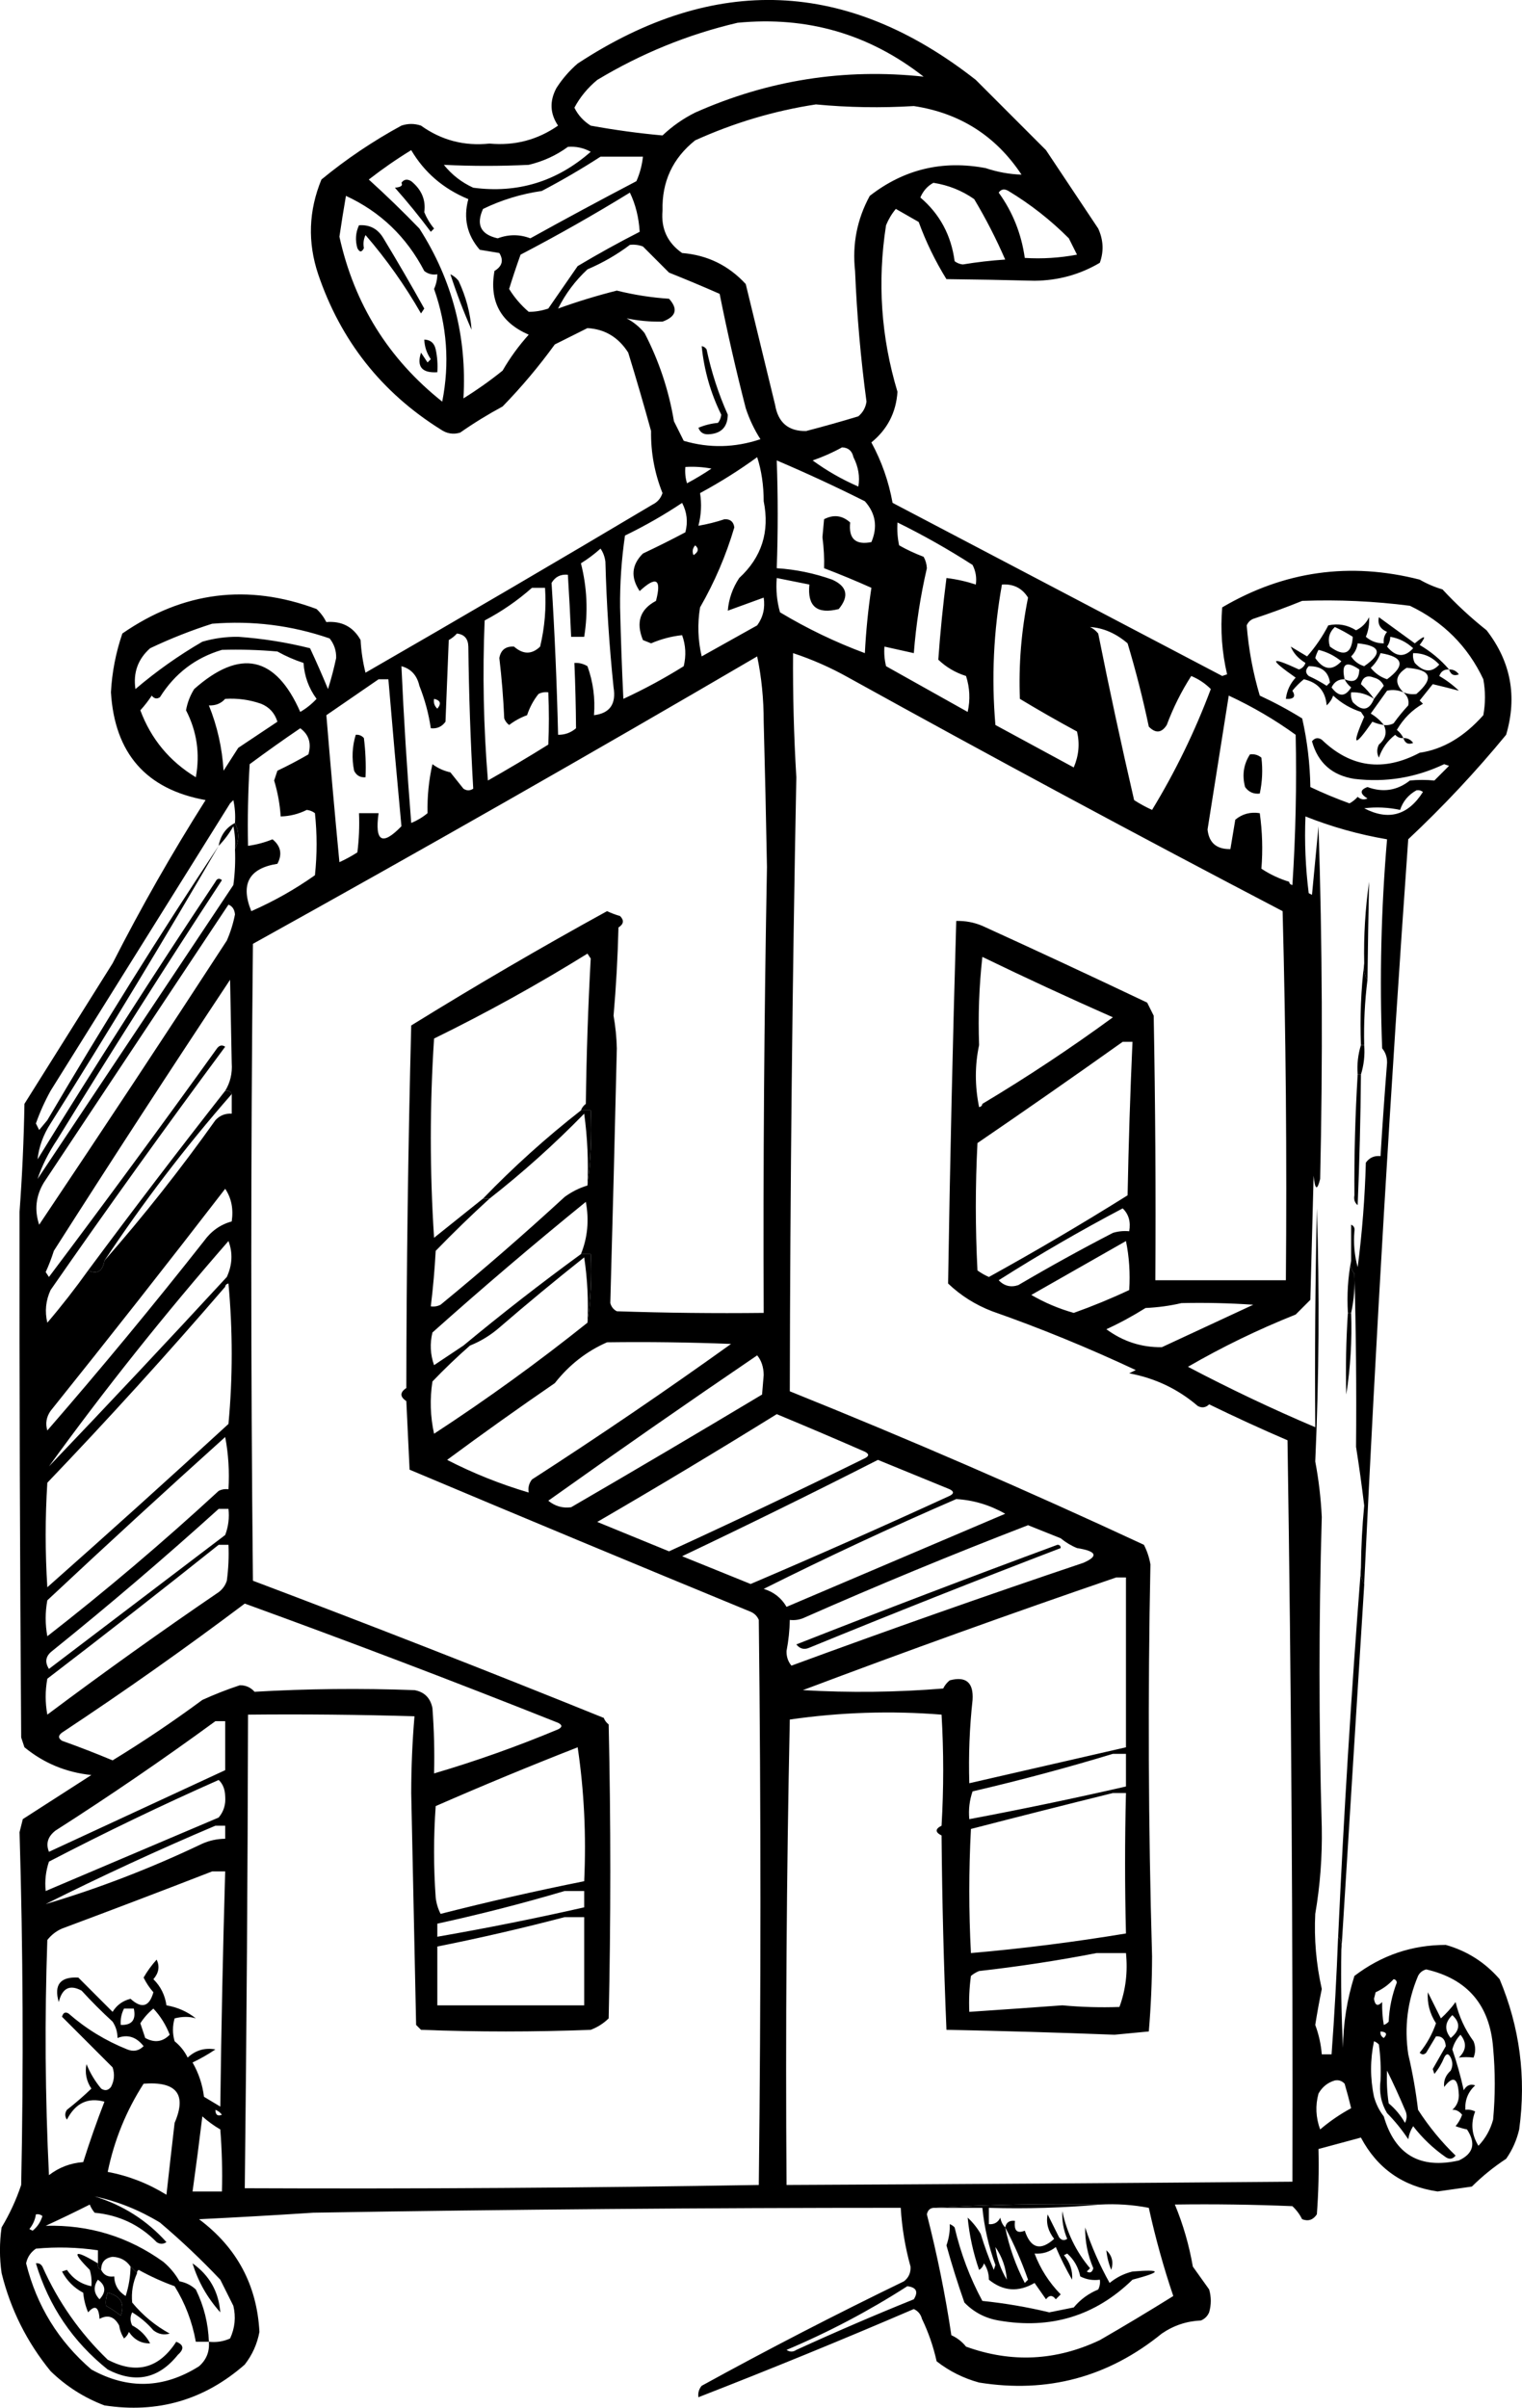 <svg xmlns="http://www.w3.org/2000/svg" width="605" height="957" viewBox="0 0 605 957" fill="none"><g clip-path="url(#clip0_185_27)"><path d="M543.573 389.423C543.728 376.415 543.949 363.433 544.221 350.477C542.69 361.239 542.042 372.053 542.275 382.932C541.912 385.425 542.34 387.58 543.573 389.423Z" fill="black"></path><path d="M543.572 389.424C542.34 387.58 541.912 385.425 542.275 382.933C540.991 393.513 540.55 404.327 540.978 415.388H542.275C542.068 406.69 542.496 398.031 543.572 389.424Z" fill="black"></path><path d="M542.275 415.388H540.978C539.81 419.14 539.369 423.034 539.68 427.072H540.978C542.145 423.32 542.586 419.425 542.275 415.388Z" fill="black"></path><path d="M539.68 479C540.394 461.694 540.835 444.389 540.978 427.071H539.68C538.707 443.065 538.266 459.072 538.383 475.105C538.072 476.78 538.513 478.078 539.68 479Z" fill="black"></path><path d="M232.219 442.65C233.516 452.127 233.944 461.656 233.516 471.21C234.8 461.5 235.241 451.542 234.813 441.352H230.921C217.144 452.114 204.171 463.798 192.002 476.403H194.597C207.777 466.082 220.322 454.84 232.219 442.65Z" fill="black"></path><path d="M535.788 521.841H537.086C538.201 516.739 538.629 511.546 538.383 506.262C537.176 504.873 536.735 503.146 537.086 501.069C535.801 507.742 535.373 514.662 535.788 521.841Z" fill="black"></path><path d="M535.14 554.296C536.814 543.547 537.462 532.733 537.086 521.841H535.789C535.075 532.655 534.855 543.482 535.14 554.296Z" fill="black"></path><path d="M541.613 628.385C541.458 628.034 541.315 627.683 541.211 627.307C541.094 626.931 541.017 626.541 540.965 626.139C540.965 626.1 540.965 626.061 540.952 626.022C540.9 625.606 540.874 625.191 540.874 624.75C540.874 624.75 540.874 624.814 540.874 624.853C539.006 648.87 537.332 672.952 535.84 697.099C535.84 697.215 535.827 697.345 535.814 697.462C535.075 709.406 534.387 721.362 533.739 733.332C533.09 745.47 532.48 757.634 531.922 769.811C532.195 770.123 532.402 770.447 532.597 770.785C532.662 770.902 532.714 771.019 532.779 771.148C532.882 771.382 532.973 771.616 533.051 771.862C533.103 772.005 533.142 772.161 533.181 772.317C533.259 772.667 533.311 773.031 533.323 773.407C536.307 725.672 539.304 677.729 542.301 629.605C542.08 629.28 541.912 628.956 541.743 628.618C541.704 628.553 541.678 628.475 541.639 628.397L541.613 628.385Z" fill="black"></path><path d="M35.676 902.216C36.312 904.332 36.532 906.5 36.325 908.707C32.264 907.902 29.021 905.734 26.595 902.216C25.946 902.436 25.298 902.644 24.649 902.865C26.595 906.539 29.41 909.356 33.081 911.303C33.328 914.003 33.977 916.6 35.027 919.092C37.752 916.003 39.27 916.872 39.568 921.689C42.863 919.897 45.458 920.767 47.352 924.285C47.637 926.155 48.286 927.881 49.298 929.478C50.193 928.79 50.842 927.933 51.244 926.882C53.371 929.997 56.173 931.516 59.676 931.425C58.042 928.323 55.655 925.947 52.541 924.285C51.672 922.559 51.672 920.819 52.541 919.092C55.719 921.014 58.522 923.389 60.974 926.233C62.971 927.777 65.138 928.206 67.46 927.531C61.726 924.402 56.757 920.287 52.541 915.198C52.152 911.147 52.8 907.253 54.487 903.514L51.892 900.918C51.828 904.903 51.179 908.798 49.946 912.601C47.002 910.758 45.497 908.162 45.406 904.812C42.967 905.163 41.242 904.293 40.217 902.216C39.127 901.774 38.699 900.905 38.919 899.619C29.319 893.868 28.23 894.738 35.676 902.216ZM42.811 911.303C47.987 912.549 49.713 915.574 48.001 920.391C46.171 918.937 44.225 917.638 42.163 916.496C41.903 914.782 42.124 913.056 42.811 911.303ZM38.919 906.11C42.059 908.356 42.279 910.953 39.568 913.9C37.233 911.485 37.012 908.889 38.919 906.11Z" fill="black"></path><path d="M596.114 786.675C590.315 779.99 583.179 775.446 574.708 773.044C561.294 773.044 549.19 777.146 538.383 785.377C535.451 794.659 533.934 804.175 533.843 813.938C533.194 800.969 532.973 787.986 533.194 774.991C533.233 774.459 533.259 773.927 533.298 773.395C533.285 773.018 533.233 772.655 533.155 772.304C533.116 772.148 533.064 772.006 533.025 771.85C532.948 771.603 532.857 771.356 532.753 771.136C532.701 771.019 532.636 770.889 532.571 770.772C532.377 770.435 532.169 770.11 531.897 769.799C531.313 785.403 530.457 800.982 529.302 816.534H525.41C525.086 812.536 524.23 808.641 522.816 804.85C523.581 800.047 524.437 795.295 525.41 790.57C523.179 780.6 522.323 770.642 522.816 760.711C524.749 749.469 525.618 738.005 525.41 726.309C524.217 685.168 524.217 644.067 525.41 602.979C525.047 595.501 524.191 588.14 522.816 580.909C524.32 547.468 524.541 513.935 523.464 480.298C522.816 509.287 522.595 538.276 522.816 567.278C505.678 560.008 488.813 551.998 472.221 543.261C485.933 535.316 500.203 528.397 515.032 522.49L520.87 516.648C521.298 500.2 521.739 483.764 522.167 467.316C522.712 472.963 523.581 473.392 524.762 468.614C525.838 421.866 525.631 375.13 524.113 328.408C523.244 337.495 522.387 346.583 521.518 355.67C521.09 355.45 520.649 355.242 520.221 355.021C518.95 344.96 518.509 334.795 518.924 324.513C529.406 328.681 540.212 331.705 551.356 333.601C548.995 361.253 548.347 388.943 549.41 416.686C550.773 418.335 551.421 420.282 551.356 422.528C550.383 434.861 549.514 447.194 548.762 459.527C546.31 459.267 544.364 460.124 542.924 462.123C542.548 476.027 541.471 489.879 539.681 503.666C538.396 498.979 537.968 494.228 538.383 489.386C538.604 488.1 538.176 487.231 537.086 486.789V501.07C536.736 503.147 537.177 504.873 538.383 506.262C539.019 528.981 539.239 551.92 539.032 575.067C540.264 582.844 541.341 590.633 542.275 598.435C541.484 606.64 541.056 614.87 540.978 623.101C540.939 623.646 540.9 624.192 540.861 624.737C540.861 625.178 540.887 625.594 540.939 626.009C540.939 626.048 540.939 626.087 540.952 626.126C541.004 626.528 541.095 626.918 541.198 627.294C541.302 627.658 541.445 628.021 541.601 628.372C541.64 628.45 541.665 628.515 541.704 628.593C541.873 628.93 542.055 629.268 542.262 629.579C546.945 530.85 552.783 432.187 559.776 333.588C573.735 320.489 586.708 306.637 598.695 292.045C603.171 276.843 600.576 262.991 590.911 250.502C584.684 245.569 578.846 240.156 573.398 234.275C570.219 233.34 567.196 232.042 564.316 230.38C536.567 223.292 510.4 226.966 485.829 241.415C485.077 250.438 485.725 259.304 487.775 268.028C487.127 268.249 486.478 268.457 485.829 268.677C442.136 245.738 398.456 222.799 354.801 199.872C353.27 191.395 350.468 183.385 346.369 175.855C352.738 170.676 356.202 163.964 356.747 155.733C350.209 134.014 348.704 111.945 352.206 89.525C353.179 87.149 354.477 84.981 356.098 83.034C359.121 84.76 362.157 86.5 365.18 88.226C368.073 96.159 371.744 103.727 376.207 110.945C387.921 111.075 399.597 111.296 411.234 111.594C420.601 111.516 429.254 109.141 437.18 104.454C438.828 99.897 438.607 95.354 436.532 90.823C429.617 80.437 422.689 70.052 415.775 59.666C406.473 50.358 397.184 41.062 387.882 31.754C336.82 -8.308 284.059 -10.476 229.611 25.263C226.316 28.119 223.5 31.365 221.178 35C218.402 40.167 218.61 45.152 221.827 49.929C213.654 55.615 204.573 57.991 194.583 57.069C184.542 58.134 175.461 55.745 167.34 49.929C164.745 49.059 162.151 49.059 159.556 49.929C148.231 56.096 137.632 63.236 127.772 71.35C122.661 83.774 122.233 96.327 126.475 108.998C135.439 135.416 151.656 155.967 175.124 170.663C177.537 172.35 180.131 172.792 182.908 171.961C188.317 168.17 193.935 164.717 199.773 161.575C207.31 153.838 214.225 145.607 220.53 136.909C224.85 134.741 229.183 132.586 233.503 130.418C240.43 130.808 245.827 134.053 249.719 140.155C252.91 150.514 255.933 160.9 258.8 171.312C258.683 179.88 260.201 188.098 263.341 195.978C262.679 198.042 261.382 199.561 259.449 200.521C221.567 223.071 183.504 245.349 145.286 267.379C144.222 263.121 143.573 258.785 143.34 254.397C140.421 249.152 135.88 246.764 129.718 247.257C128.732 245.297 127.435 243.557 125.826 242.064C98.466 231.873 72.74 235.119 48.636 251.801C46.042 259.382 44.524 267.171 44.096 275.168C45.587 299.471 58.133 313.751 81.718 318.009C68.407 339.014 56.083 360.655 44.744 382.92C33.107 401.497 21.432 420.113 9.717 438.743C9.47 453.088 8.822 467.368 7.771 481.583C7.693 551.193 7.914 620.868 8.42 690.595C8.848 691.893 9.289 693.191 9.717 694.49C17.41 700.812 26.284 704.486 36.312 705.524L9.068 723.05C8.64 724.777 8.199 726.516 7.771 728.243C9.159 774.836 9.38 821.571 8.42 868.449C6.461 874.33 3.866 879.952 0.636 885.326C-0.233 891.389 -0.233 897.438 0.636 903.501C4.177 917.885 10.664 930.867 20.095 942.447C26.284 948.471 33.419 953.015 41.501 956.079C62.647 959.337 81.251 953.923 97.285 939.851C100.282 936.008 102.228 931.685 103.123 926.869C102.15 908.266 94.159 893.336 79.123 882.081C94.146 881.341 109.285 880.484 124.529 879.484C202.471 878.186 280.31 877.537 358.044 877.537C358.511 885.443 359.809 893.232 361.936 900.905C362.079 903.332 361.21 905.28 359.342 906.747C332.124 919.936 305.309 933.775 278.909 948.289C277.819 949.6 277.391 951.119 277.611 952.833C306.308 941.668 334.848 929.985 363.234 917.781C364.92 918.547 365.997 919.846 366.477 921.676C369.059 927.025 371.004 932.659 372.315 938.553C377.335 942.473 382.953 945.277 389.18 946.991C416.307 951.353 440.514 944.862 461.829 927.518C466.525 924.298 471.715 922.572 477.397 922.325C478.915 921.676 479.991 920.598 480.64 919.08C481.509 916.055 481.509 913.017 480.64 909.992C478.474 906.967 476.32 903.929 474.154 900.905C472.675 892.375 470.3 884.158 467.018 876.239C482.599 876.018 498.167 876.239 513.721 876.888C515.33 878.381 516.627 880.12 517.613 882.081C520.039 883.002 521.985 882.353 523.451 880.133C524.1 871.487 524.32 862.828 524.1 854.169C529.743 852.637 535.361 851.131 540.965 849.625C547.503 861.907 557.674 869.047 571.452 871.046L585.073 869.099C589.251 864.957 593.791 861.27 598.695 858.064C601.173 854.533 602.898 850.638 603.884 846.38C606.713 825.674 604.118 805.772 596.101 786.662L596.114 786.675ZM461.842 535.472C453.773 535.589 446.417 533.213 439.788 528.332C445.146 525.865 450.335 523.048 455.356 519.894C460.363 519.66 465.111 519.011 469.626 517.946C479.148 517.726 488.657 517.946 498.167 518.595C486.024 524.243 473.907 529.864 461.842 535.472ZM390.49 380.336C407.653 388.658 424.96 396.655 442.382 404.353C425.569 416.647 408.276 428.123 390.49 438.756C390.412 439.457 389.984 439.898 389.193 440.054C387.48 431.628 387.48 423.411 389.193 415.388C388.765 403.678 389.193 391.994 390.49 380.336ZM388.544 454.334C407.991 441.053 427.23 427.63 446.274 414.09H450.166C449.258 434.407 448.61 454.749 448.22 475.105C430.162 486.413 411.779 497.24 393.085 507.561C391.463 506.86 389.958 505.99 388.544 504.964C387.675 488.087 387.675 471.211 388.544 454.334ZM446.274 480.298C448.661 482.609 449.531 485.634 448.869 489.386C446.664 489.178 444.497 489.386 442.382 490.035C429.63 496.63 417.098 503.549 404.76 510.806C401.764 511.793 399.169 511.144 396.977 508.859C413.102 498.629 429.539 489.113 446.274 480.298ZM447.572 493.28C448.856 499.512 449.284 506.003 448.869 512.753C441.721 516.116 434.365 519.141 426.815 521.841C420.886 520.166 415.256 517.79 409.95 514.701C422.573 507.522 435.117 500.382 447.572 493.28ZM542.275 321.268C547.062 320.684 551.81 320.904 556.546 321.917C557.661 318.516 559.828 315.919 563.032 314.128C563.992 313.959 564.861 314.18 565.627 314.777C559.685 324.124 551.901 326.279 542.275 321.268ZM498.167 245.972C504.861 243.765 511.347 241.389 517.626 238.832C531.975 238.299 546.245 238.948 560.438 240.779C573.735 247.153 583.465 256.89 589.627 269.989C590.496 274.753 590.496 279.504 589.627 284.269C581.96 292.902 573.527 297.874 564.329 299.198C549.903 306.845 536.93 305.118 525.41 294.005C523.931 293.032 522.634 293.252 521.518 294.654C523.892 303.21 529.51 308.195 538.383 309.584C550.811 311.077 562.695 309.129 574.059 303.742C574.708 303.963 575.357 304.17 576.005 304.391L570.167 310.233C566.872 309.921 563.629 309.921 560.438 310.233C555.352 314.231 549.735 315.101 543.573 312.829C540.498 313.946 540.498 315.465 543.573 317.373C542.21 318.009 540.913 317.802 539.681 316.724C538.747 317.776 537.67 318.645 536.437 319.32C531.118 317.399 525.929 315.244 520.87 312.829C520.727 303.599 519.65 294.512 517.626 285.567C512.217 282.205 506.586 279.18 500.761 276.48C498.05 267.353 496.325 258.058 495.572 248.568C496.104 247.335 496.96 246.478 498.167 245.972ZM488.437 276.48C497.92 280.893 506.781 286.086 515.032 292.058C515.46 311.986 515.032 331.887 513.734 351.776C512.943 351.62 512.515 351.178 512.437 350.477C508.532 349.283 504.861 347.556 501.41 345.285C502.007 337.898 501.786 330.537 500.761 323.215C497.051 322.631 493.808 323.501 491.032 325.811C490.383 329.719 489.734 333.614 489.086 337.495C483.585 337.586 480.562 334.99 480.004 329.706C482.833 311.843 485.648 294.096 488.437 276.48ZM448.22 255.708C451.515 266.691 454.318 277.726 456.653 288.813C459.351 291.578 461.725 291.37 463.788 288.163C466.344 281.309 469.587 274.818 473.518 268.69C476.463 269.911 479.057 271.637 481.302 273.883C474.997 290.695 467.213 306.702 457.95 321.917C455.472 320.787 453.085 319.489 450.815 318.022C445.729 296.031 440.968 273.961 436.545 251.814C435.623 250.671 434.547 249.801 433.301 249.217C438.594 249.568 443.576 251.736 448.22 255.708ZM398.274 232.34C402.853 232.029 406.304 233.769 408.652 237.533C405.967 250.84 404.877 264.25 405.409 277.778C412.726 282.205 420.302 286.528 428.112 290.76C429.267 295.563 428.826 300.328 426.815 305.04C416.436 299.419 406.058 293.785 395.679 288.163C394.071 269.456 394.94 250.84 398.274 232.34ZM351.571 257.006C355.463 257.876 359.355 258.733 363.247 259.603C364.129 248.231 365.867 236.975 368.436 225.849C368.345 224.201 367.917 222.682 367.139 221.306C363.766 220.033 360.522 218.528 357.409 216.762C356.76 213.763 356.552 210.738 356.76 207.675C366.996 212.712 376.946 218.333 386.598 224.551C387.857 227.018 388.285 229.614 387.895 232.34C384.094 231.094 380.202 230.224 376.22 229.744C374.832 240.571 373.742 251.398 372.976 262.199C376.103 265.198 379.787 267.366 384.004 268.69C385.508 273.39 385.729 278.154 384.652 282.971C373.807 276.895 362.987 270.832 352.219 264.796C351.584 262.238 351.363 259.642 351.571 257.006ZM346.382 215.464C340.064 216.723 337.261 214.127 337.949 207.675C334.81 204.844 331.359 204.416 327.571 206.376C327.35 208.752 327.142 211.141 326.922 213.516C327.48 217.865 327.7 221.968 327.571 225.849C333.901 228.264 340.18 230.861 346.382 233.639C345.084 242.233 344.228 250.879 343.787 259.603C332.072 255.254 320.825 249.84 310.057 243.375C308.811 238.974 308.383 234.431 308.76 229.744C313.08 230.614 317.413 231.471 321.733 232.34C320.863 241.013 324.755 244.258 333.408 242.077C337.612 236.962 336.743 233.067 330.814 230.393C323.653 227.849 316.31 226.33 308.76 225.849C309.266 211.634 309.266 197.354 308.76 183.009C320.565 188.033 332.241 193.446 343.787 199.236C348.068 204.027 348.937 209.427 346.382 215.464ZM343.787 579.611C317.996 592.308 292.05 604.641 265.948 616.61C256.426 612.715 246.917 608.821 237.408 604.926C261.447 590.957 285.226 576.677 308.76 562.085C320.396 566.915 332.072 571.887 343.787 577.015C345.512 577.885 345.512 578.741 343.787 579.611ZM348.976 580.26C358.447 584.129 367.969 588.024 377.517 591.944C379.242 592.814 379.242 593.671 377.517 594.541C351.285 606.588 324.911 618.272 298.381 629.592C289.313 625.918 280.232 622.244 271.138 618.557C297.369 606.082 323.315 593.32 348.976 580.26ZM210.164 593.242C198.942 589.932 188.136 585.609 177.731 580.26C191.82 569.836 206.091 559.671 220.543 549.752C226.251 542.495 233.165 537.095 241.3 533.525C257.736 533.304 274.173 533.525 290.597 534.174C264.664 552.777 238.29 570.731 211.461 588.049C210.255 589.594 209.827 591.321 210.164 593.242ZM184.218 534.823C180.352 537.38 176.46 539.977 172.542 542.612C171.037 538.354 170.83 534.018 171.894 529.63C191.833 511.832 212.162 494.527 232.867 477.702C234.229 484.985 233.581 491.917 230.921 498.473H234.813C235.241 507.807 234.813 516.895 233.516 525.736C213.965 541.379 193.649 556.088 172.542 569.875C171.037 562.994 170.817 556.062 171.894 549.103C176.668 544.118 181.636 539.354 186.813 534.823H184.218ZM192.002 476.404C185.541 481.57 179.055 486.763 172.542 491.982C170.817 465.59 170.817 439.184 172.542 412.791C193.455 402.549 213.771 391.293 233.516 379.038C233.944 379.687 234.385 380.336 234.813 380.985C233.762 400.199 233.114 419.464 232.867 438.756C231.933 439.457 231.284 440.326 230.921 441.352H234.813C235.241 451.543 234.813 461.5 233.516 471.211C230.337 472.145 227.302 473.651 224.435 475.755C208.387 490.515 191.95 504.795 175.137 518.595C173.904 519.219 172.607 519.439 171.245 519.244C172.14 511.936 172.789 504.575 173.191 497.175C180.196 489.957 187.331 483.024 194.596 476.404H192.002ZM300.976 538.718C302.649 540.73 303.518 543.326 303.57 546.507C303.35 549.103 303.142 551.7 302.922 554.296C277.728 569.394 252.43 584.324 227.029 599.084C223.669 599.552 220.646 598.682 217.948 596.488C245.49 576.885 273.161 557.62 300.976 538.718ZM323.03 183.009C327.181 181.568 331.073 179.841 334.706 177.816C337.184 177.907 338.702 179.205 339.246 181.71C341.218 185.592 341.867 189.487 341.192 193.394C334.719 190.59 328.66 187.124 323.03 183.009ZM382.706 105.116C381.487 104.973 380.41 104.545 379.463 103.818C378.101 93.51 373.56 85.072 365.841 78.503C366.957 75.88 368.682 73.933 371.03 72.661C376.972 73.583 382.369 75.738 387.247 79.152C391.878 86.889 395.978 94.899 399.571 103.169C393.915 103.545 388.285 104.194 382.706 105.116ZM424.869 94.73C425.946 96.898 427.035 99.053 428.112 101.221C421.249 102.507 414.335 102.948 407.355 102.52C405.993 92.887 402.529 84.228 396.977 76.555C397.95 75.166 399.247 74.946 400.869 75.906C409.612 81.19 417.617 87.46 424.869 94.73ZM406.058 69.415C401.271 69.26 396.523 68.403 391.787 66.819C374.689 63.586 359.342 67.26 345.733 77.854C340.673 87.149 338.727 97.093 339.895 107.713C340.609 125.16 342.126 142.466 344.436 159.641C344.085 162.017 342.996 163.964 341.192 165.483C334.278 167.573 327.363 169.52 320.435 171.325C313.417 171.455 309.304 167.988 308.111 160.939C304.219 144.893 300.327 128.873 296.435 112.905C289.611 105.493 281.179 101.377 271.138 100.572C265.3 96.483 262.705 90.849 263.354 83.696C263.068 72.194 267.401 62.898 276.327 55.784C291.83 48.774 307.826 44.022 324.327 41.504C337.287 42.737 350.261 42.945 363.247 42.153C381.578 44.931 395.848 54.019 406.058 69.415ZM303.57 237.533C304.193 241.662 303.324 245.349 300.976 248.568C293.62 252.683 286.277 256.786 278.921 260.901C277.417 254.449 277.196 247.958 278.273 241.428C284.072 231.341 288.612 220.735 291.895 209.622C291.596 207.376 290.299 206.285 288.003 206.376C284.591 207.519 281.127 208.376 277.624 208.973C278.753 204.572 278.96 200.236 278.273 195.991C286.251 191.681 293.815 186.929 300.976 181.71C302.701 187.046 303.557 192.888 303.57 199.236C306.022 211.348 302.779 221.513 293.841 229.744C291.207 233.717 289.689 238.053 289.3 242.726C294.061 241 298.809 239.26 303.57 237.533ZM273.084 192.096C272.448 189.98 272.227 187.812 272.435 185.605C275.925 185.397 279.376 185.605 282.813 186.254C279.674 188.37 276.431 190.317 273.084 192.096ZM275.678 220.657C275.068 219.255 275.289 217.956 276.327 216.762C277.897 218.06 277.689 219.358 275.678 220.657ZM237.408 31.767C254.921 21.239 273.512 13.657 293.192 9.049C320.825 6.374 345.473 13.514 367.139 30.469C335.666 27.068 305.4 31.819 276.327 44.749C271.553 47.138 267.22 50.163 263.354 53.837C253.857 52.98 244.348 51.682 234.813 49.942C231.907 48.099 229.741 45.71 228.326 42.802C230.571 38.596 233.606 34.909 237.408 31.767ZM255.57 62.275C255.207 65.677 254.337 68.922 252.975 72.012C238.822 79.425 224.759 86.993 210.813 94.73C206.545 93.095 202.225 93.095 197.84 94.73C191.094 93.212 189.148 89.317 192.002 83.047C199.358 79.477 207.141 77.088 215.353 75.906C223.436 71.661 231.219 67.118 238.705 62.275H255.57ZM210.164 65.521C215.924 64.145 221.113 61.769 225.732 58.381C228.962 58.121 231.985 58.77 234.813 60.328C221.308 72.194 205.74 76.945 188.11 74.608C183.517 72.518 179.625 69.493 176.434 65.521C187.656 66.066 198.891 66.066 210.164 65.521ZM175.785 159.641C154.432 142.673 140.81 120.824 134.92 94.081C135.712 88.642 136.581 83.241 137.515 77.854C151.188 84.176 161.567 94.12 168.65 107.713C170.194 108.92 171.919 109.348 173.839 109.011C173.814 111.036 173.385 112.983 172.542 114.853C177.705 129.509 178.795 144.439 175.785 159.641ZM199.786 147.308C194.83 151.306 189.641 154.98 184.218 158.343C185.658 133.807 179.82 111.309 166.704 90.836C160.166 84.072 153.459 77.581 146.596 71.363C152.032 67.13 157.649 63.236 163.461 59.679C168.702 68.572 176.265 75.063 186.164 79.152C184.114 86.707 185.632 93.406 190.704 99.274C193.299 99.703 195.894 100.144 198.488 100.572C200.266 103.48 199.617 105.856 196.542 107.713C194.441 119.734 198.981 128.172 210.164 133.028C206.207 137.429 202.744 142.18 199.786 147.308ZM217.948 122.642C215.314 123.525 212.72 123.953 210.164 123.94C207.064 121.279 204.469 118.254 202.38 114.853C203.794 110.257 205.312 105.713 206.921 101.221C221.71 93.497 236.201 85.279 250.381 76.555C252.625 81.203 253.922 86.396 254.273 92.134C245.905 96.405 237.68 100.949 229.624 105.765C225.732 111.386 221.84 117.021 217.948 122.642ZM256.219 132.378C254.221 129.938 251.834 127.991 249.083 126.537C253.741 127.497 258.502 127.939 263.354 127.835C268.764 125.874 269.633 122.85 265.948 118.747C258.917 118.28 252.002 117.202 245.191 115.502C237.174 117.527 229.39 119.916 221.84 122.642C224.785 116.748 228.677 111.555 233.516 107.063C239.639 104.441 245.269 101.196 250.381 97.327C252.158 97.119 253.896 97.34 255.57 97.976L265.948 108.362C272.772 111.088 279.479 113.892 286.057 116.8C289.105 132.028 292.556 147.178 296.435 162.237C297.862 166.599 299.808 170.715 302.273 174.57C292.102 177.985 281.944 178.205 271.786 175.219L267.894 167.43C265.845 155.123 261.953 143.439 256.219 132.378ZM248.435 212.867C256.4 208.999 263.964 204.676 271.138 199.885C273.084 203.572 273.512 207.467 272.435 211.569C266.921 214.503 261.291 217.307 255.57 220.008C251.042 224.499 250.614 229.484 254.273 234.937C260.876 228.809 263.042 230.108 260.759 238.832C254.415 242.181 252.69 247.374 255.57 254.41C256.647 254.838 257.736 255.28 258.813 255.708C262.861 253.982 266.973 252.904 271.138 252.463C272.591 256.448 272.798 260.564 271.786 264.796C263.976 269.677 255.972 274 247.786 277.778C247.202 265.665 246.774 253.553 246.489 241.428C246.398 231.834 247.047 222.318 248.435 212.867ZM225.732 228.446C226.251 236.664 226.679 244.881 227.029 253.112H232.218C233.801 243.271 233.373 233.535 230.921 223.902C233.749 222.137 236.344 220.189 238.705 218.06C239.73 219.501 240.378 221.228 240.651 223.253C241.092 239.961 242.169 256.617 243.894 273.234C244.984 279.842 242.389 283.516 236.11 284.269C236.642 277.557 235.773 271.066 233.516 264.796C231.907 263.822 230.182 263.394 228.326 263.497C228.69 272.17 228.91 280.829 228.975 289.462C226.925 291.227 224.538 292.097 221.84 292.058C221.36 271.897 220.504 251.775 219.245 231.691C220.698 229.251 222.865 228.173 225.732 228.446ZM192.65 246.621C199.487 243.012 205.753 238.689 211.461 233.639H216.651C217.183 241.584 216.534 249.373 214.705 257.006C211.41 260.187 207.959 260.187 204.326 257.006C201.005 256.825 199.059 258.344 198.488 261.55C199.435 269.521 200.084 277.531 200.434 285.567C200.836 286.619 201.485 287.488 202.38 288.163C204.56 286.502 206.934 285.204 209.515 284.269C210.553 281.153 212.058 278.336 214.056 275.83C215.288 275.207 216.586 274.987 217.948 275.181C218.259 282.231 218.259 289.163 217.948 295.953C210.06 300.873 202.056 305.637 193.948 310.233C192.209 289.046 191.768 267.846 192.65 246.621ZM172.542 277.778C175.098 278.362 175.526 279.66 173.839 281.672C172.685 280.595 172.257 279.297 172.542 277.778ZM166.704 272.585C168.884 278.063 170.402 283.685 171.245 289.462C173.697 289.721 175.643 288.864 177.083 286.865C177.511 276.051 177.952 265.224 178.38 254.41C179.664 253.67 180.754 252.813 181.623 251.814C184.581 252.151 186.086 253.878 186.164 257.006C186.384 275.934 187.033 294.758 188.11 313.478C186.813 314.348 185.515 314.348 184.218 313.478C182.493 311.31 180.754 309.155 179.029 306.987C176.408 306.403 174.034 305.326 171.894 303.742C170.454 310.09 169.805 316.581 169.948 323.215C168.002 324.838 165.835 326.136 163.461 327.11C161.8 306.364 160.503 285.593 159.569 264.796C163.37 265.821 165.757 268.418 166.704 272.585ZM150.488 269.989H154.38C156.027 289.501 157.753 308.974 159.569 328.408C151.928 336.314 148.905 334.574 150.488 323.215H142.704C142.925 328.421 142.704 333.614 142.055 338.794C139.785 340.261 137.398 341.559 134.92 342.688C133.052 323.215 131.327 303.742 129.731 284.269C136.672 279.478 143.586 274.714 150.488 269.989ZM59.676 257.656C67.797 253.8 76.022 250.554 84.325 247.919C100.347 246.608 115.915 248.555 131.028 253.761C132.832 256.02 133.701 258.616 133.623 261.55C132.741 265.704 131.664 269.807 130.38 273.883C128.148 268.483 125.774 263.069 123.244 257.656C113.865 255.306 104.343 253.8 94.704 253.112C89.826 253.06 85.078 253.709 80.433 255.059C71.002 260.538 62.141 266.808 53.838 273.883C52.878 267.379 54.824 261.966 59.676 257.656ZM108.325 333.601C105.173 334.873 101.93 335.743 98.596 336.197C98.375 325.37 98.596 314.556 99.244 303.742C105.925 298.796 112.619 294.031 119.353 289.462C122.777 291.967 123.854 295.433 122.596 299.847C118.587 302.171 114.488 304.339 110.271 306.338C109.843 307.637 109.402 308.935 108.974 310.233C110.388 314.907 111.257 319.658 111.569 324.513C115.214 324.422 118.678 323.553 121.947 321.917C123.167 322.06 124.256 322.488 125.19 323.215C126.06 331.433 126.06 339.663 125.19 347.881C117.29 353.463 108.857 358.228 99.893 362.161C95.508 351.399 98.972 345.116 110.271 343.337C112.282 339.534 111.634 336.288 108.325 333.601ZM94.704 297.251C92.758 300.276 90.812 303.314 88.866 306.338C88.308 297.264 86.362 288.605 83.028 280.374C85.687 280.504 87.854 279.634 89.514 277.778C94.405 277.466 99.166 278.115 103.785 279.725C107.067 281.062 109.234 283.451 110.271 286.865C105.134 290.305 99.945 293.772 94.704 297.251ZM77.839 308.935C67.382 302.587 60.04 293.72 55.784 282.321C57.458 280.491 58.963 278.544 60.325 276.48C61.259 277.713 62.336 277.934 63.568 277.129C69.484 267.691 77.709 261.42 88.217 258.305C95.586 258.084 102.929 258.305 110.271 258.954C113.631 260.836 117.095 262.342 120.65 263.497C121 268.781 122.726 273.546 125.839 277.778C123.958 279.803 121.804 281.543 119.353 282.971C109.545 260.706 95.482 257.669 77.19 273.883C75.555 276.493 74.479 279.31 73.947 282.321C78.267 290.708 79.564 299.575 77.839 308.935ZM20.108 433.563C43.875 395.525 67.655 357.449 91.46 319.32L92.758 318.022C93.406 321.021 93.614 324.046 93.406 327.11C95.132 330.576 95.132 334.029 93.406 337.495C93.614 342.273 93.406 347.037 92.758 351.776L14.919 468.614C16.735 463.253 19.33 458.06 22.703 453.036C44.057 418.309 65.89 383.906 88.217 349.828C87.14 348.933 86.271 349.153 85.623 350.477C61.402 386.814 37.843 423.605 14.919 460.825C15.477 455.788 17.202 451.024 20.108 446.545C43.058 410.117 65.333 373.339 86.92 336.197C63.257 371.846 40.554 408.196 18.811 445.247C17.734 446.545 16.645 447.843 15.568 449.141C15.14 448.271 14.699 447.415 14.271 446.545C15.853 442.066 17.799 437.743 20.108 433.563ZM17.514 469.913C41.968 433.056 66.409 396.278 90.812 359.565C92.356 360.175 93.225 361.473 93.406 363.46C92.706 367.03 91.629 370.496 90.163 373.845C65.553 411.675 40.684 449.323 15.568 486.789C13.609 480.856 14.258 475.235 17.514 469.913ZM90.812 591.944C89.45 591.749 88.152 591.97 86.92 592.593C64.982 612.819 42.279 632.085 18.811 650.363C17.942 645.599 17.942 640.848 18.811 636.083C42.24 614.143 65.813 592.502 89.514 571.173C90.799 577.846 91.227 584.765 90.812 591.944ZM89.514 610.119C66.163 627.866 42.811 645.599 19.46 663.346C17.708 660.606 18.137 658.218 20.757 656.205C43.382 637.979 65.436 619.155 86.92 599.733H90.812C91.214 603.303 90.786 606.757 89.514 610.119ZM90.812 565.98C67.071 587.79 43.071 609.431 18.811 630.89C17.942 617.038 17.942 603.2 18.811 589.348C43.123 563.942 66.695 537.978 89.514 511.455C89.592 510.754 90.02 510.313 90.812 510.157C92.537 528.968 92.537 547.584 90.812 565.98ZM92.109 434.861V442.65C89.54 442.494 87.374 443.364 85.623 445.247C71.832 464.655 57.134 483.271 41.514 501.07C40.788 505.315 38.621 506.613 35.027 504.964C29.942 512.078 24.545 519.011 18.811 525.736C17.747 521.244 18.188 516.908 20.108 512.753C42.746 480.155 65.877 447.908 89.514 416.037C88.282 415.232 87.205 415.453 86.271 416.686C64.308 447.259 42.033 477.546 19.46 507.561C19.032 506.911 18.59 506.262 18.162 505.613C19.421 502.874 20.498 500.057 21.406 497.175C44.433 461.033 67.784 425.124 91.46 389.424C91.668 400.562 91.876 411.597 92.109 422.528C92.394 426.617 91.525 430.291 89.514 433.563C90.799 433.342 91.668 433.77 92.109 434.861ZM19.46 582.857C41.54 552.349 65.32 522.49 90.812 493.28C92.589 497.967 92.368 502.718 90.163 507.561C66.799 532.889 43.226 557.983 19.46 582.857ZM81.082 493.28C60.948 518.855 40.191 543.962 18.811 568.576C17.981 565.798 18.422 563.202 20.108 560.787C43.577 531.513 66.708 502.095 89.514 472.509C91.979 476.196 92.849 480.519 92.109 485.491C87.62 486.711 83.949 489.308 81.082 493.28ZM18.811 667.24C41.761 649.675 64.463 631.929 86.92 614.014H90.812C91.019 618.791 90.812 623.555 90.163 628.294C89.566 630.15 88.477 631.669 86.92 632.838C63.854 648.559 41.151 664.787 18.811 681.52C17.942 676.756 17.942 672.005 18.811 667.24ZM22.054 727.607C43.784 713.716 64.969 699.228 85.623 684.117H89.514V703.59C66.306 714.326 42.954 725.153 19.46 736.045C18.149 732.761 19.019 729.957 22.054 727.607ZM14.271 880.146C15.23 879.977 16.1 880.198 16.865 880.795C16.152 883.184 14.854 885.131 12.973 886.637C12.545 886.417 12.104 886.209 11.676 885.988C13.077 884.262 13.946 882.314 14.271 880.146ZM87.568 906.11C89.294 909.577 91.032 913.03 92.758 916.496C93.822 920.988 93.38 925.324 91.46 929.478C88.814 930.673 85.999 931.114 83.028 930.776C83.352 934.684 82.055 937.929 79.136 940.513C65.099 949.393 50.829 949.834 36.325 941.811C23.222 930.53 14.582 916.47 10.379 899.619C10.872 897.179 12.169 895.231 14.271 893.777C22.521 893.011 30.733 893.219 38.919 894.427V899.619C38.699 900.905 39.127 901.774 40.217 902.216C40.217 899.178 41.734 897.438 44.757 897.023C47.871 897.166 50.245 898.464 51.892 900.918L54.487 903.514C54.396 902.943 54.617 902.514 55.136 902.216C59.728 904.773 64.489 906.928 69.406 908.707C73.622 915.509 76.425 922.87 77.839 930.776H83.028C82.781 923.48 81.056 916.548 77.839 910.005C76.009 908.304 73.843 907.227 71.352 906.76C69.679 903.787 67.512 901.19 64.865 898.97C50.971 889 35.404 884.236 18.162 884.69C24.078 881.977 29.916 879.16 35.676 876.252C36.156 877.446 36.805 878.523 37.622 879.497C47.326 880.419 55.538 884.314 62.271 891.181C63.568 892.051 64.865 892.051 66.163 891.181C58.366 882.509 48.857 876.459 37.622 873.006C46.716 874.94 55.356 878.407 63.568 883.392C72.027 890.558 80.031 898.139 87.568 906.11ZM69.406 843.796C68.303 853.312 67.214 862.828 66.163 872.357C58.911 867.865 51.127 864.827 42.811 863.27C45.419 850.625 50.18 838.941 57.082 828.218C70.198 827.218 74.31 832.411 69.406 843.796ZM57.73 810.043L55.784 804.201C57.211 801.968 58.95 800.021 60.974 798.359C63.75 801.306 65.916 804.759 67.46 808.745C64.658 811.627 61.415 812.055 57.73 810.043ZM88.217 871.059H76.541C77.929 861.102 79.227 851.144 80.433 841.2C82.6 843.147 84.987 844.887 87.568 846.393C88.217 854.611 88.438 862.828 88.217 871.059ZM85.623 838.604C86.647 838.967 87.517 839.616 88.217 840.551C86.505 841.239 85.648 840.59 85.623 838.604ZM87.568 837.305C85.402 836.007 83.248 834.709 81.082 833.411C80.485 828.542 78.967 823.999 76.541 819.78C79.694 818.287 82.716 816.56 85.623 814.587C81.419 813.821 77.735 814.911 74.595 817.832C73.363 815.288 71.624 813.133 69.406 811.341C68.537 808.316 68.537 805.279 69.406 802.254C72.52 801.462 75.322 801.462 77.839 802.254C74.492 799.566 70.6 797.84 66.163 797.061C65.579 792.985 63.854 789.518 60.974 786.675C63.127 784.196 63.555 781.599 62.271 778.886C60.273 781.093 58.535 783.482 57.082 786.026C58.107 788.142 59.404 790.09 60.974 791.868C59.352 797.658 56.329 798.515 51.892 794.465C48.792 795.23 46.405 796.97 44.757 799.657L31.136 786.026C23.961 785.624 21.367 788.869 23.352 795.763C24.727 790.193 27.75 788.688 32.433 791.219C36.416 795.568 40.528 799.683 44.757 803.552C46.068 805.538 46.716 807.693 46.703 810.043C50.712 808.498 54.163 809.589 57.082 813.289C55.227 815.158 53.06 815.586 50.595 814.587C41.981 811.147 34.197 806.382 27.244 800.306C25.972 799.541 25.103 799.969 24.649 801.605L44.757 821.727C45.652 824.414 45.432 827.011 44.109 829.516C42.993 830.918 41.696 831.139 40.217 830.165C37.778 827.244 35.832 823.999 34.379 820.429C33.678 823.895 34.327 827.14 36.325 830.165C33.25 833.125 30.007 835.929 26.595 838.604C25.726 839.902 25.726 841.2 26.595 842.498C29.968 835.929 34.937 833.554 41.514 835.358C38.465 843.225 35.65 851.235 33.081 859.375C27.97 859.751 23.43 861.491 19.46 864.568C17.942 833.424 17.734 802.267 18.811 771.097C20.381 769.085 22.327 767.566 24.649 766.553C44.718 759.075 64.606 751.494 84.325 743.834H89.514C88.606 774.978 87.958 806.135 87.568 837.305ZM48.001 804.85C47.832 802.526 48.26 800.358 49.298 798.359H53.19C54.15 802.838 52.424 805.006 48.001 804.85ZM89.514 730.852C86.362 730.878 83.339 731.527 80.433 732.8C59.975 742.562 39.218 750.572 18.162 756.816C40.411 745.678 62.907 735.292 85.623 725.66H89.514V730.852ZM86.92 722.414C63.957 732.177 41.047 741.913 18.162 751.624C17.747 747.638 18.188 743.744 19.46 739.94C41.722 728.373 64.204 717.546 86.92 707.485C88.58 709.029 89.437 711.197 89.514 713.976C89.787 717.234 88.918 720.051 86.92 722.414ZM80.433 675.678C68.887 684.208 56.991 692.218 44.757 699.695C38.128 696.917 31.421 694.321 24.649 691.906C23.079 690.906 23.079 689.816 24.649 688.661C49.453 672.251 73.674 655.154 97.298 637.381C139.02 652.531 180.534 668.318 221.84 684.766C223.565 685.636 223.565 686.493 221.84 687.362C205.688 694.126 189.252 699.968 172.542 704.888C172.763 696.229 172.542 687.57 171.894 678.924C171.089 674.887 168.702 672.498 164.758 671.784C143.314 670.992 122.129 671.213 101.19 672.433C99.646 670.693 97.7 669.824 95.352 669.837C90.332 671.485 85.35 673.433 80.433 675.678ZM173.839 769.799V764.606C191.003 760.854 207.868 756.531 224.435 751.624H232.218V758.115C212.863 762.503 193.403 766.397 173.839 769.799ZM232.218 762.009V797.061H173.839V773.693C190.964 770.266 207.829 766.371 224.435 762.009H232.218ZM175.137 760.711C174.099 758.66 173.45 756.505 173.191 754.22C172.322 742.108 172.322 729.983 173.191 717.87C191.911 709.679 210.722 701.889 229.624 694.503C232.192 711.756 233.062 729.502 232.218 747.729C213.096 751.559 194.065 755.882 175.137 760.711ZM301.624 868.462C233.658 869.618 165.55 870.046 97.298 869.761C98.025 807.018 98.453 744.276 98.596 681.52C120.65 681.3 142.704 681.52 164.758 682.17C163.902 692.244 163.474 702.409 163.461 712.677C164.123 743.406 164.771 774.122 165.407 804.85L167.353 806.798C189.835 807.667 212.331 807.667 234.813 806.798C237.524 805.772 239.898 804.253 241.948 802.254C242.817 763.308 242.817 724.361 241.948 685.415C241.053 684.727 240.404 683.87 240.002 682.819C193.753 664.111 147.271 645.937 100.542 628.294C99.672 543.91 99.672 459.527 100.542 375.143C167.898 337.755 234.709 299.679 300.976 260.901C302.701 269.08 303.57 277.739 303.57 286.865C304.089 306.118 304.517 325.383 304.868 344.635C303.765 403.704 303.324 462.772 303.57 521.841C284.111 522.062 264.651 521.841 245.191 521.192C243.868 520.517 243.012 519.439 242.597 517.946C243.544 484.219 244.4 450.465 245.191 416.686C245.088 412.324 244.647 407.988 243.894 403.704C244.906 392.059 245.555 380.375 245.84 368.652C247.942 367.302 248.149 365.796 246.489 364.109C244.711 363.589 242.986 362.94 241.3 362.161C214.925 376.649 188.979 391.799 163.461 407.599C162.229 455.71 161.58 503.744 161.515 551.7C158.92 553.426 158.92 555.166 161.515 556.893C161.943 565.98 162.384 575.067 162.812 584.155C207.907 603.148 253.092 621.972 298.381 640.627C299.899 641.276 300.976 642.354 301.624 643.872C302.494 718.74 302.494 793.595 301.624 868.462ZM303.57 631.539C328.855 618.882 354.36 606.99 380.112 595.839C387.013 596.254 393.5 598.201 399.571 601.681C370.641 613.988 341.659 626.321 312.652 638.68C310.615 635.148 307.592 632.76 303.57 631.539ZM447.572 768.5C426.854 771.928 406.317 774.524 385.949 776.29C385.08 759.841 385.08 743.406 385.949 726.958C404.851 722.063 423.662 717.312 442.382 712.677H447.572C447.105 731.398 447.105 750.001 447.572 768.5ZM385.301 723.063C384.938 719.233 385.379 715.559 386.598 712.028C405.5 707.627 424.09 702.655 442.382 697.099H447.572V710.081C426.893 714.819 406.136 719.143 385.301 723.063ZM385.949 785.377C386.922 784.559 387.999 783.91 389.193 783.43C405.033 781.638 420.601 779.263 435.896 776.29H447.572C448.337 783.819 447.468 790.959 444.977 797.71C437.414 797.983 429.85 797.762 422.274 797.061C409.95 797.97 397.625 798.827 385.301 799.657C385.093 794.88 385.301 790.116 385.949 785.377ZM447.572 694.503C426.815 699.267 406.058 704.018 385.301 708.783C384.964 697.709 385.392 686.674 386.598 675.678C387.039 668.759 384.016 666.163 377.517 667.889C376.401 668.785 375.545 669.863 374.922 671.135C356.345 672.654 337.754 672.861 319.138 671.784C360.535 656.179 402.049 641.25 443.68 626.996H447.572V694.503ZM430.707 621.154C391.774 634.253 353.076 647.884 314.597 662.047C313.235 660.399 312.587 658.451 312.652 656.205C313.443 652.129 313.871 648.014 313.949 643.872C315.726 644.08 317.465 643.859 319.138 643.223C348.678 630.176 378.516 617.843 408.652 606.224C413.011 607.977 417.331 609.704 421.625 611.417C423.623 613.066 425.79 614.364 428.112 615.312C435.896 616.545 436.752 618.492 430.707 621.154ZM363.247 913.9C347.523 920.248 331.955 926.96 316.543 934.022C315.246 934.892 313.949 934.892 312.652 934.022C329.452 926.921 345.46 918.482 360.652 908.707C364.258 909.135 365.115 910.875 363.247 913.9ZM437.193 930.127C419.77 938.384 402.049 939.254 384.004 932.724C382.408 930.737 380.462 929.219 378.166 928.18C375.792 912.238 372.548 896.231 368.436 880.146C368.76 878.575 369.616 877.706 371.03 877.55C392.864 876.252 414.918 875.823 437.193 876.252C443.771 875.888 450.257 876.317 456.653 877.55C459.312 889.623 462.556 901.307 466.383 912.601C456.757 918.612 447.027 924.454 437.193 930.127ZM513.734 867.164C446.702 867.709 379.683 868.151 312.652 868.462C312.223 806.707 312.652 745.042 313.949 683.468C334.07 680.56 354.178 679.911 374.274 681.52C375.143 696.229 375.143 710.951 374.274 725.66C371.679 726.958 371.679 728.256 374.274 729.554C374.494 755.401 375.143 781.145 376.22 806.798C398.494 807.239 420.769 807.888 443.031 808.745C447.572 808.316 452.112 807.875 456.653 807.447C457.496 797.554 457.924 787.597 457.95 777.588C456.458 725.66 456.238 673.731 457.301 621.803C456.834 619.064 455.965 616.467 454.707 614.014C408.341 592.437 361.417 572.095 313.949 552.998C314.092 471.561 314.961 390.216 316.543 308.935C315.557 292.499 315.129 276.064 315.246 259.603C322.861 262.108 330.217 265.354 337.3 269.339C394.447 300.964 451.957 331.9 509.842 362.161C511.14 411.052 511.568 459.955 511.14 508.859H459.247C459.468 473.807 459.247 438.756 458.599 403.704C457.73 401.977 456.873 400.238 456.004 398.511C434.222 388.151 412.389 377.986 390.49 368.003C387.169 366.601 383.705 365.952 380.112 366.056C378.711 414.077 377.621 462.11 376.868 510.157C381.889 514.947 387.727 518.634 394.382 521.192C413.414 527.865 432.445 535.654 451.464 544.56C450.594 544.988 449.738 545.429 448.869 545.858C459.183 547.779 468.264 552.102 476.112 558.84C477.773 559.723 479.291 559.515 480.653 558.191C490.928 563.202 501.306 567.966 511.788 572.471C513.293 670.693 513.942 768.929 513.734 867.164ZM524.762 846.393C523.023 841.641 522.803 836.877 524.113 832.113C525.618 829.464 527.784 827.738 530.599 826.92C532.117 826.634 533.415 827.063 534.491 828.218C535.438 831.437 536.308 834.683 537.086 837.954C532.74 840.291 528.628 843.108 524.762 846.393ZM546.816 791.868C549.631 790.583 552.005 788.856 553.951 786.675C554.652 786.753 555.093 787.182 555.248 787.973C553.328 792.972 552.239 798.164 552.005 803.552C551.473 804.149 550.824 804.578 550.059 804.85C549.553 801.955 549.346 798.93 549.41 795.763C547.672 797.58 546.582 797.152 546.167 794.465C546.388 793.595 546.595 792.738 546.816 791.868ZM558.492 838.604C559.361 840.33 559.361 842.07 558.492 843.796C556.818 840.824 554.652 838.227 552.005 836.007C551.356 831.697 551.149 827.374 551.356 823.025C553.834 828.01 556.208 833.203 558.492 838.604ZM550.059 810.043C549.021 809.446 548.593 808.589 548.762 807.447C551.149 807.628 551.577 808.498 550.059 810.043ZM593.519 842.498C592.416 846.523 590.47 849.989 587.681 852.884C584.983 848.509 584.554 843.965 586.384 839.253C585.151 838.63 583.854 838.409 582.492 838.604C582.245 834.748 583.543 831.502 586.384 828.867C584.438 828.205 582.933 828.867 581.843 830.814C580.637 825.323 579.119 819.909 577.303 814.587C577.886 812.341 578.963 810.394 580.546 808.745C583.114 811.899 582.907 814.924 579.897 817.832C581.752 817.586 583.698 817.586 585.735 817.832C586.604 815.664 586.604 813.509 585.735 811.341C582.31 806.642 579.923 801.449 578.6 795.763C576.887 798.125 574.941 800.281 572.762 802.254C571.024 798.749 569.298 795.282 567.573 791.868C567.261 796.256 568.338 800.371 570.816 804.201C569.324 808.498 567.158 812.393 564.329 815.885C565.199 816.755 566.055 816.755 566.924 815.885C568.221 813.717 569.519 811.562 570.816 809.394C573.177 809.225 574.474 810.523 574.708 813.289C572.982 816.313 571.244 819.351 569.519 822.376C569.739 823.025 569.947 823.674 570.167 824.323C571.789 822.376 573.086 820.208 574.059 817.832C574.928 816.106 575.785 816.106 576.654 817.832C577.523 819.559 577.523 821.298 576.654 823.025C574.643 824.856 573.774 827.024 574.059 829.516C577.653 824.791 579.599 825.868 579.897 832.762C579.897 835.111 579.041 837.059 577.303 838.604C578.756 838.474 580.053 839.123 581.194 840.551C580.611 842.213 579.741 843.732 578.6 845.095C580.157 845.666 581.661 846.094 583.14 846.393C586.773 851.91 585.696 856.013 579.897 858.726C564.407 862.231 554.457 856.389 550.059 841.2C548.282 838.928 546.984 836.332 546.167 833.411C544.623 826.063 544.623 818.702 546.167 811.341C546.933 811.614 547.581 812.042 548.113 812.639C548.762 817.378 548.969 822.142 548.762 826.92C548.152 831.671 549.021 835.994 551.356 839.902C554.457 843.03 557.259 846.497 559.789 850.287C560.074 848.418 560.723 846.691 561.735 845.095C565.406 849.846 569.726 853.961 574.708 857.428C576.187 858.401 577.484 858.181 578.6 856.779C572.97 851.352 568.001 845.289 563.681 838.604C562.799 831.165 561.501 823.817 559.789 816.534C558.167 805.759 559.465 795.373 563.681 785.377C564.355 784.053 565.432 783.196 566.924 782.781C583.322 786.558 592.196 796.944 593.519 813.938C594.388 823.454 594.388 832.982 593.519 842.498ZM576.654 810.043C574.098 806.849 574.319 803.812 577.303 800.956C580.611 803.98 580.403 807.005 576.654 810.043Z" fill="black"></path><path d="M163.461 72.012C161.84 71.051 160.542 71.272 159.569 72.661C160.231 73.751 159.362 74.4 156.975 74.608C162.021 80.294 166.769 86.136 171.245 92.134L172.542 90.836C170.921 88.888 169.623 86.72 168.65 84.345C169.325 79.489 167.587 75.374 163.461 72.012Z" fill="black"></path><path d="M168.65 122.642C163.422 113.256 158.012 103.948 152.434 94.73C150.216 90.965 146.972 89.239 142.704 89.537C141.355 92.445 141.147 95.47 142.056 98.625C142.925 100.351 143.781 100.351 144.65 98.625C144.313 96.743 144.52 95.016 145.299 93.432C153.615 103.065 160.97 113.45 167.353 124.589C167.781 123.94 168.222 123.291 168.65 122.642Z" fill="black"></path><path d="M179.029 109.011C181.468 116.527 184.27 123.888 187.461 131.08C186.942 124.369 185.217 117.878 182.272 111.607C181.351 110.465 180.274 109.595 179.029 109.011Z" fill="black"></path><path d="M168.65 134.975C168.767 137.805 169.623 140.402 171.245 142.764L169.947 144.063C169.078 142.764 168.222 141.466 167.353 140.168C165.55 145.737 167.716 148.334 173.839 147.957C174.047 144.893 173.839 141.869 173.191 138.87C172.646 136.364 171.128 135.066 168.65 134.975Z" fill="black"></path><path d="M277.624 170.026C278.273 171.818 279.57 172.688 281.516 172.623C286.601 172.415 289.196 169.819 289.3 164.834C285.59 156.512 282.774 147.853 280.867 138.869C280.374 138.143 279.726 137.714 278.921 137.571C279.881 147.178 282.476 156.265 286.705 164.834C286.562 166.054 286.134 167.144 285.408 168.079C282.709 168.326 280.115 168.975 277.624 170.026Z" fill="black"></path><path d="M579.897 268.041C578.937 266.691 577.64 266.042 576.005 266.094C576.654 268.158 577.951 268.807 579.897 268.041Z" fill="black"></path><path d="M515.032 269.34C512.801 271.767 511.503 274.584 511.14 277.778C514.306 277.973 515.175 276.882 513.735 274.532C515.11 272.845 516.628 271.339 518.275 269.989C523.88 271.261 526.902 274.727 527.356 280.374C528.537 279.297 529.406 277.999 529.951 276.48C533.142 279.466 536.827 281.621 540.978 282.971C541.406 283.62 541.847 284.269 542.275 284.918C537.177 296.693 538.267 297.342 545.519 286.865C546.998 287.502 548.503 287.93 550.059 288.164C548.671 286.359 546.933 284.853 544.87 283.62C547.037 280.595 549.19 277.557 551.357 274.532C553.562 274.039 555.716 274.247 557.843 275.182C554.211 271.534 554.639 268.288 559.141 265.445C568.922 266.094 570.22 269.547 563.032 275.831C561.32 276.09 559.595 275.87 557.843 275.182C559.53 276.61 560.178 278.336 559.789 280.374C557.688 282.633 555.742 285.022 553.951 287.515C552.719 288.138 551.422 288.358 550.059 288.164C551.46 291.072 550.812 293.668 548.113 295.953C547.244 297.679 547.244 299.419 548.113 301.146C549.346 297.498 551.499 294.473 554.6 292.058C555.469 293.032 556.546 293.473 557.843 293.356C557.259 292.11 556.39 291.033 555.249 290.111C557.882 285.619 561.333 282.153 565.627 279.725L564.33 278.427C566.055 276.259 567.794 274.104 569.519 271.936C572.957 272.741 576.408 273.611 579.897 274.532C577.536 272.274 574.942 270.326 572.114 268.69C572.775 266.847 574.073 265.977 576.006 266.094C572.736 262.264 568.844 259.019 564.33 256.358C567.197 252.489 566.548 252.268 562.384 255.708C557.623 252.242 552.875 248.789 548.113 245.323C547.53 248.036 548.619 249.983 551.357 251.165C550.267 252.476 549.839 253.995 550.059 255.708C547.361 255.747 544.974 254.878 542.924 253.112C543.936 250.723 544.377 248.127 544.221 245.323C543.054 247.698 541.328 249.425 539.032 250.516C535.594 248.361 531.923 247.711 528.005 248.568C525.67 253.06 522.855 257.175 519.573 260.901C517.419 259.629 515.266 258.331 513.086 257.007C514.111 259.577 516.057 261.745 518.924 263.498C518.496 264.796 517.627 265.666 516.329 266.094C504.667 260.707 504.238 261.784 515.032 269.34ZM529.302 273.234C530.353 271.014 532.079 269.937 534.492 269.989C533.116 263.796 535.062 262.498 540.33 266.094C540.226 270.326 538.28 271.624 534.492 269.989C535.075 271.235 535.945 272.312 537.086 273.234C534.738 277.064 532.144 277.064 529.302 273.234ZM546.167 277.778C544.234 282.452 541.419 282.88 537.735 279.076C537.112 277.843 536.892 276.545 537.086 275.182C540.472 275.052 543.495 275.922 546.167 277.778C544.676 275.636 542.95 273.689 540.978 271.936C541.705 269.093 543.43 268.236 546.167 269.34C547.997 269.82 549.294 270.897 550.059 272.585C548.736 274.403 547.439 276.129 546.167 277.778ZM572.114 264.147C569.13 267.444 565.887 267.237 562.384 263.498C561.761 262.264 561.541 260.966 561.735 259.603C565.835 259.577 569.298 261.096 572.114 264.147ZM552.654 253.112C556.079 253.696 559.102 255.215 561.735 257.656C558.323 261.434 554.872 261.226 551.357 257.007C552.174 255.812 552.602 254.514 552.654 253.112ZM551.357 269.989C548.736 269.119 546.583 267.6 544.87 265.445C546.66 263.796 547.958 261.849 548.762 259.603C557.895 261.057 558.764 264.523 551.357 269.989ZM539.681 255.708C548.84 256.617 549.709 259.655 542.275 264.796C540.031 264.108 538.306 262.81 537.086 260.901C538.552 259.447 539.421 257.708 539.681 255.708ZM530.6 249.217C533.052 250.334 535.426 251.632 537.735 253.112C537.32 259.889 534.297 261.187 528.654 257.007C527.681 253.969 528.329 251.372 530.6 249.217ZM524.113 258.305C527.473 259.123 530.496 260.629 533.194 262.849C529.575 266.73 526.111 266.302 522.816 261.55C523.127 260.382 523.568 259.304 524.113 258.305ZM520.221 264.796C525.216 264.744 528.031 266.899 528.654 271.287L527.356 272.585C525.086 271.118 522.699 269.82 520.221 268.69C518.846 267.496 518.846 266.198 520.221 264.796Z" fill="black"></path><path d="M145.299 308.935C145.519 303.729 145.299 298.536 144.65 293.356C143.781 292.382 142.704 291.941 141.407 292.058C139.993 296.706 139.772 301.457 140.758 306.338C141.679 308.247 143.197 309.116 145.299 308.935Z" fill="black"></path><path d="M561.735 295.304C560.775 293.954 559.477 293.304 557.843 293.356C558.491 295.421 559.789 296.07 561.735 295.304Z" fill="black"></path><path d="M500.761 315.426C501.773 310.687 501.994 305.936 501.41 301.145C500.1 300.055 498.582 299.627 496.869 299.847C494.326 303.768 493.678 308.091 494.923 312.829C496.363 314.829 498.309 315.685 500.761 315.426Z" fill="black"></path><path d="M86.92 336.197C89.151 333.925 91.097 331.329 92.758 328.408C93.406 331.407 93.614 334.432 93.406 337.496C95.132 334.029 95.132 330.576 93.406 327.11C89.826 328.992 87.659 332.017 86.92 336.197Z" fill="black"></path><path d="M41.514 501.069C56.9 477.883 73.765 455.814 92.109 434.861C91.668 433.77 90.799 433.342 89.514 433.563C71.054 457.073 52.891 480.882 35.027 504.964C38.621 506.613 40.787 505.315 41.514 501.069Z" fill="black"></path><path d="M232.218 499.771C233.516 508.378 233.944 517.038 233.516 525.736C234.8 516.895 235.241 507.807 234.813 498.473H230.921C214.977 510.105 199.409 522.217 184.218 534.823H186.812C191.068 533.122 194.959 530.747 198.488 527.683C209.541 518.141 220.789 508.833 232.218 499.771Z" fill="black"></path><path d="M420.328 614.014C385.586 626.853 350.987 640.056 316.543 653.609C317.958 655.375 319.696 655.816 321.733 654.907C354.853 641.328 388.142 628.138 421.625 615.312C421.625 614.442 421.197 614.014 420.328 614.014Z" fill="black"></path><path d="M395.679 900.269C395.459 900.918 395.251 901.567 395.03 902.216C393.046 897.555 391.32 892.791 389.841 887.936C388.44 885.508 386.702 883.34 384.652 881.445C385.34 888.507 386.844 895.426 389.193 902.216C390.127 901.671 390.775 900.814 391.139 899.62C392.449 901.606 393.097 903.761 393.085 906.111C398.767 910.732 404.825 911.161 411.247 907.409C412.765 909.577 414.27 911.732 415.787 913.9C417.085 912.173 418.382 912.173 419.679 913.9L421.625 911.952C416.981 907.188 413.53 901.775 411.247 895.725C414.412 895.959 417.214 895.102 419.679 893.128C421.599 897.62 423.766 901.943 426.166 906.111C426.438 902.515 425.362 899.269 422.923 896.374C423.351 896.153 423.792 895.946 424.22 895.725C426.905 898.127 428.644 901.151 429.409 904.812C431.874 906.072 434.469 906.5 437.193 906.111C437.388 907.474 437.167 908.772 436.544 910.005C432.678 911.602 429.435 913.991 426.815 917.145L417.085 919.093C408.341 916.99 399.467 915.471 390.49 914.549C385.573 905.448 381.902 895.712 379.463 885.339C378.931 884.742 378.282 884.314 377.517 884.041C377.66 886.715 377.231 889.532 376.22 892.479C378.334 900.126 380.721 907.707 383.355 915.198C387.091 919.041 391.632 921.429 396.976 922.338C417.643 925.934 435.377 920.534 450.166 906.111C461.972 902.995 461.972 901.917 450.166 902.865C446.78 903.696 443.744 905.215 441.085 907.409C437.128 900.347 433.885 892.986 431.355 885.339C431.277 890.909 432.367 896.309 434.598 901.567C434.144 903.203 433.275 903.631 432.004 902.865L433.301 901.567C427.697 894.894 424.025 887.325 422.274 878.848C422.079 882.639 422.728 886.313 424.22 889.883C422.987 890.688 421.911 890.467 420.977 889.234C419.459 886.196 417.941 883.158 416.436 880.146C415.749 883.535 416.605 886.78 419.031 889.883C413.595 894.777 409.703 893.7 407.355 886.637C404.267 887.884 402.97 886.585 403.463 882.743C401.284 882.457 399.986 883.327 399.571 885.339C403.074 891.921 406.097 898.841 408.652 906.111L407.355 907.409C403.722 900.411 401.128 893.051 399.571 885.339C398.572 884.353 397.923 883.054 397.625 881.445C396.704 883.353 395.186 884.223 393.085 884.041V877.55C408.017 877.978 422.728 877.55 437.193 876.252C414.918 875.823 392.864 876.252 371.03 877.55H390.49C391.268 885.313 392.994 892.882 395.679 900.269ZM400.22 906.111C397.807 902.125 396.302 897.789 395.679 893.128C398.352 897.049 399.869 901.372 400.22 906.111Z" fill="black"></path><path d="M441.734 902.216C442.694 899.126 442.045 896.53 439.788 894.427C440.034 897.101 440.683 899.697 441.734 902.216Z" fill="black"></path><path d="M76.541 899.619C78.721 906.824 82.405 913.315 87.569 919.092C86.92 910.875 83.249 904.384 76.541 899.619Z" fill="black"></path><path d="M70.055 930.776C63.153 941.435 54.072 943.81 42.811 937.916C31.771 927.284 23.118 914.951 16.865 900.917C16.268 899.879 15.412 899.45 14.271 899.619C19.434 916.678 28.956 930.737 42.811 941.811C53.748 947.471 63.049 945.524 70.703 935.969C73.272 933.697 73.064 931.971 70.055 930.776Z" fill="black"></path><path d="M48.001 920.391C49.713 915.574 47.987 912.55 42.811 911.303C42.124 913.056 41.903 914.782 42.163 916.496C44.225 917.638 46.171 918.937 48.001 920.391Z" fill="black"></path></g><defs><clipPath id="clip0_185_27"><rect width="605" height="957" fill="white"></rect></clipPath></defs></svg>
